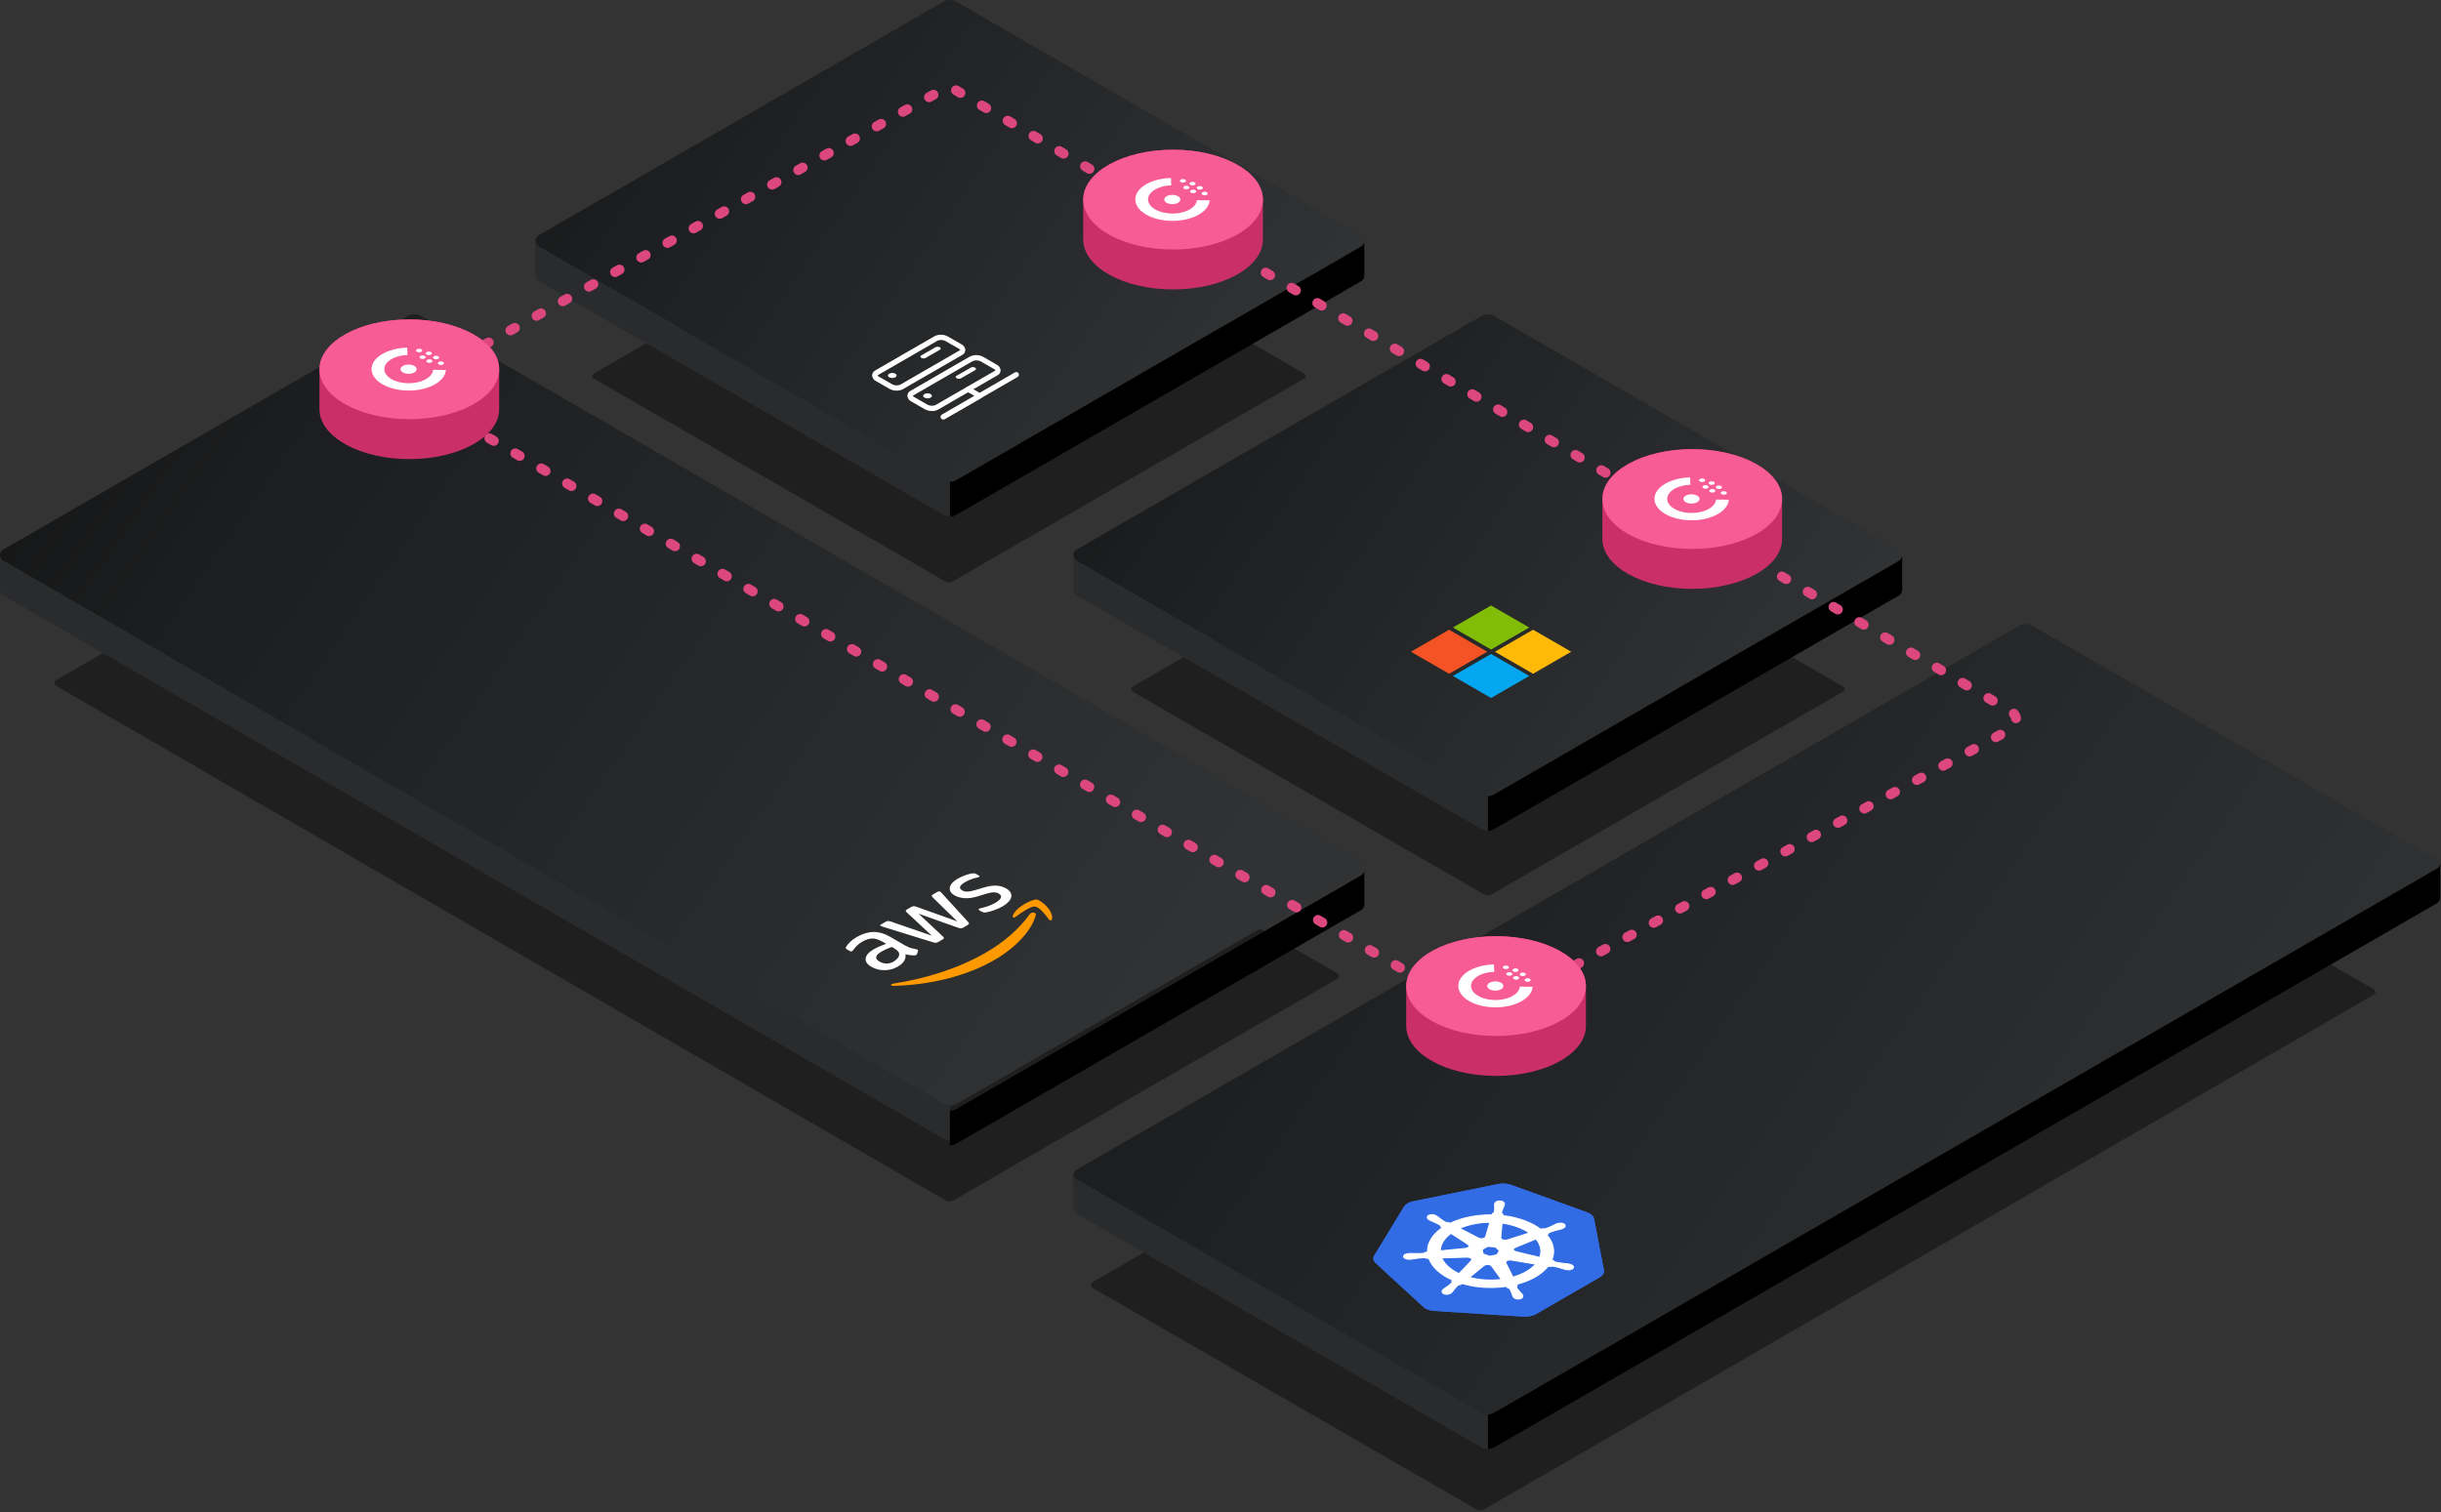 <?xml version="1.0" encoding="utf-8"?>
<svg xmlns="http://www.w3.org/2000/svg" width="489" height="303" viewBox="0 0 489 303" fill="none">
<rect x="0" y="0" width="489" height="303" fill="#333333" stroke="none"/>
<g clip-path="url(#clip0_3154_24011)">
<path d="M91.332 92.879L267.915 195.043C268.01 195.097 268.089 195.176 268.144 195.271C268.198 195.365 268.227 195.473 268.227 195.582C268.227 195.691 268.198 195.799 268.144 195.893C268.089 195.988 268.01 196.067 267.915 196.121L191.048 240.508C190.796 240.653 190.51 240.73 190.218 240.73C189.927 240.73 189.641 240.653 189.389 240.508L11.196 137.398C11.101 137.344 11.022 137.265 10.967 137.171C10.913 137.076 10.884 136.968 10.884 136.859C10.884 136.75 10.913 136.642 10.967 136.548C11.022 136.453 11.101 136.374 11.196 136.32L86.454 92.879C87.195 92.451 88.036 92.226 88.893 92.226C89.749 92.226 90.59 92.451 91.332 92.879Z" fill="#151515" fill-opacity="0.65"/>
<path d="M395.418 154.829L218.826 256.967C218.732 257.022 218.653 257.1 218.598 257.195C218.543 257.29 218.515 257.397 218.515 257.506C218.515 257.616 218.543 257.723 218.598 257.818C218.653 257.913 218.732 257.991 218.826 258.046L295.71 302.432C295.961 302.583 296.248 302.662 296.54 302.662C296.832 302.662 297.119 302.583 297.37 302.432L475.546 199.323C475.641 199.268 475.72 199.19 475.774 199.095C475.829 199 475.858 198.893 475.858 198.784C475.858 198.674 475.829 198.567 475.774 198.472C475.72 198.377 475.641 198.299 475.546 198.244L400.297 154.829C399.556 154.396 398.715 154.168 397.857 154.168C397 154.168 396.158 154.396 395.418 154.829V154.829Z" fill="#151515" fill-opacity="0.65"/>
<path d="M295.816 97.769L226.871 137.592C226.785 137.643 226.714 137.715 226.664 137.801C226.615 137.888 226.589 137.986 226.589 138.086C226.589 138.186 226.615 138.284 226.664 138.37C226.714 138.457 226.785 138.529 226.871 138.579L297.309 179.232C297.535 179.363 297.791 179.431 298.052 179.431C298.312 179.431 298.568 179.363 298.794 179.232L369.232 138.579C369.318 138.529 369.389 138.457 369.439 138.37C369.488 138.284 369.514 138.186 369.514 138.086C369.514 137.986 369.488 137.888 369.439 137.801C369.389 137.715 369.318 137.643 369.232 137.592L300.288 97.769C299.607 97.377 298.836 97.171 298.052 97.171C297.267 97.171 296.496 97.377 295.816 97.769V97.769Z" fill="#151515" fill-opacity="0.65"/>
<path d="M187.87 35.04L118.926 74.863C118.84 74.914 118.769 74.986 118.719 75.072C118.67 75.159 118.644 75.257 118.644 75.357C118.644 75.457 118.67 75.555 118.719 75.641C118.769 75.728 118.84 75.8 118.926 75.85L189.364 116.503C189.589 116.634 189.846 116.702 190.106 116.702C190.367 116.702 190.623 116.634 190.849 116.503L261.286 75.85C261.372 75.8 261.444 75.728 261.493 75.641C261.543 75.555 261.569 75.457 261.569 75.357C261.569 75.257 261.543 75.159 261.493 75.072C261.444 74.986 261.372 74.914 261.286 74.863L192.342 35.04C191.662 34.648 190.891 34.442 190.106 34.442C189.321 34.442 188.55 34.648 187.87 35.04V35.04Z" fill="#151515" fill-opacity="0.65"/>
<path d="M404.511 125.389L215.665 234.397C215.469 234.513 215.307 234.678 215.194 234.876C215.081 235.073 215.021 235.297 215.021 235.525C215.021 235.753 215.081 235.977 215.194 236.175C215.307 236.372 215.469 236.537 215.665 236.653L296.739 283.454C297.135 283.683 297.584 283.803 298.041 283.803C298.499 283.803 298.948 283.683 299.344 283.454L488.19 174.429C488.386 174.313 488.548 174.148 488.661 173.951C488.774 173.753 488.833 173.529 488.833 173.301C488.833 173.073 488.774 172.849 488.661 172.652C488.548 172.454 488.386 172.289 488.19 172.173L407.116 125.389C406.72 125.16 406.271 125.04 405.813 125.04C405.356 125.04 404.907 125.16 404.511 125.389Z" fill="url(#paint0_linear_3154_24011)"/>
<path d="M281.882 241.2C281.605 241.376 281.393 241.583 281.256 241.807L275.304 251.583C275.15 251.836 275.096 252.106 275.147 252.372C275.198 252.638 275.353 252.894 275.599 253.12L285.111 261.871C285.33 262.073 285.617 262.247 285.955 262.383C286.293 262.52 286.675 262.615 287.079 262.665C287.177 262.677 287.277 262.686 287.377 262.693L305.188 263.83C305.649 263.86 306.116 263.829 306.554 263.74C306.992 263.651 307.39 263.506 307.719 263.316L320.418 255.981C320.747 255.792 320.998 255.562 321.152 255.309C321.307 255.057 321.361 254.787 321.31 254.521L319.336 244.239C319.285 243.973 319.131 243.717 318.885 243.491C318.639 243.264 318.307 243.072 317.914 242.93L302.752 237.442C302.359 237.3 301.916 237.211 301.455 237.181C300.994 237.152 300.527 237.183 300.089 237.272L283.156 240.71C282.667 240.809 282.229 240.978 281.882 241.2V241.2Z" fill="#326CE5"/>
<path d="M286.192 243.558C285.814 243.776 285.85 244.151 286.272 244.394C286.278 244.398 286.286 244.401 286.292 244.405C286.349 244.438 286.416 244.48 286.467 244.507C286.72 244.643 286.959 244.72 287.215 244.831C287.753 245.075 288.199 245.277 288.539 245.507C288.65 245.605 288.675 245.737 288.672 245.841L288.947 246.018C288.57 246.275 288.219 246.55 287.9 246.843C286.527 248.104 285.916 249.519 285.993 250.91C285.865 250.923 285.637 250.945 285.569 250.951C285.463 251.031 285.377 251.124 285.122 251.163C284.609 251.22 284.043 251.216 283.361 251.212C283.041 251.206 282.772 251.18 282.43 251.195C282.352 251.198 282.239 251.207 282.155 251.212C281.896 251.229 281.667 251.292 281.497 251.383C281.28 251.501 281.16 251.665 281.194 251.838C281.255 252.146 281.785 252.365 282.377 252.327C282.383 252.326 282.388 252.326 282.394 252.325C282.476 252.32 282.579 252.315 282.651 252.309C282.991 252.28 283.243 252.22 283.552 252.174C284.216 252.084 284.766 252.01 285.29 252.001C285.508 252.005 285.724 252.109 285.824 252.151L286.241 252.138C286.842 253.842 288.492 255.422 291.049 256.527L290.846 256.741C290.868 256.841 290.916 256.992 290.85 257.083C290.609 257.351 290.253 257.604 289.825 257.909C289.619 258.05 289.414 258.155 289.221 258.319C289.178 258.355 289.124 258.408 289.08 258.449C289.079 258.451 289.077 258.452 289.076 258.453C289.073 258.456 289.071 258.459 289.069 258.461C288.763 258.751 288.876 259.116 289.327 259.279C289.778 259.443 290.395 259.344 290.713 259.059C290.716 259.057 290.72 259.055 290.722 259.052C290.726 259.049 290.728 259.046 290.731 259.042C290.775 259.002 290.832 258.953 290.868 258.917C291.04 258.746 291.117 258.594 291.246 258.426C291.536 258.07 291.775 257.774 292.088 257.533C292.229 257.437 292.496 257.406 292.621 257.386L292.868 257.184C295.695 258.022 298.864 258.189 301.772 257.763L301.947 258.008C302.109 258.049 302.316 258.112 302.397 258.197C302.61 258.474 302.748 258.816 302.896 259.201C302.959 259.383 302.977 259.541 303.079 259.731C303.103 259.776 303.148 259.842 303.176 259.888C303.378 260.208 303.943 260.385 304.445 260.285C304.95 260.183 305.198 259.839 305.002 259.515C305.002 259.514 305.002 259.514 305.002 259.513C305.002 259.513 305.001 259.513 305.001 259.512C304.973 259.466 304.939 259.404 304.911 259.362C304.784 259.177 304.625 259.048 304.478 258.884C304.202 258.516 303.822 258.181 303.772 257.865C303.759 257.778 303.839 257.695 303.923 257.611L303.796 257.358C305.998 256.794 307.942 255.862 309.314 254.602C309.627 254.315 309.898 254.02 310.133 253.719C310.254 253.738 310.485 253.778 310.544 253.787C310.7 253.741 310.848 253.679 311.107 253.708C311.614 253.785 312.12 253.93 312.733 254.105C313.018 254.19 313.243 254.281 313.563 254.354C313.636 254.37 313.744 254.39 313.824 254.406C314.387 254.521 314.985 254.377 315.161 254.085C315.335 253.795 315.029 253.469 314.475 253.352C314.394 253.336 314.279 253.311 314.2 253.297C313.871 253.238 313.598 253.229 313.284 253.192C312.618 253.107 312.064 253.036 311.585 252.913C311.351 252.842 311.305 252.74 311.232 252.648C311.176 252.646 310.952 252.58 310.84 252.554C311.611 250.811 311.215 248.969 309.8 247.394C309.903 247.351 310.084 247.278 310.144 247.255C310.179 247.156 310.185 247.05 310.385 246.951C310.804 246.771 311.316 246.633 311.932 246.465C312.224 246.39 312.488 246.347 312.785 246.248C312.848 246.227 312.931 246.193 313 246.168C313.006 246.166 313.012 246.165 313.018 246.163C313.021 246.161 313.026 246.159 313.029 246.158C313.523 245.974 313.695 245.617 313.411 245.357C313.127 245.097 312.495 245.031 311.993 245.208C311.921 245.234 311.815 245.269 311.747 245.296C311.464 245.407 311.281 245.526 311.037 245.645C310.508 245.892 310.07 246.097 309.606 246.236C309.407 246.287 309.133 246.247 309.012 246.235L308.655 246.348C307.756 245.663 306.633 245.06 305.3 244.576C303.954 244.089 302.51 243.766 301.037 243.597C301.043 243.519 301.058 243.373 301.061 243.331C300.949 243.253 300.81 243.184 300.8 243.032C300.816 242.729 300.945 242.412 301.1 242.029C301.18 241.85 301.285 241.703 301.336 241.507C301.347 241.463 301.356 241.398 301.364 241.35C301.43 241.008 301.051 240.702 300.519 240.667C299.986 240.632 299.501 240.88 299.435 241.221C299.426 241.27 299.411 241.334 299.405 241.38C299.38 241.577 299.423 241.734 299.434 241.918C299.44 242.312 299.449 242.639 299.349 242.936C299.294 243.057 299.073 243.154 298.979 243.202L298.905 243.46C295.855 243.415 292.833 244.005 290.461 245.15C290.363 245.1 290.189 245.009 290.137 244.982C289.963 244.984 289.782 245.004 289.569 244.912C289.17 244.716 288.822 244.458 288.399 244.147C288.207 243.999 288.073 243.861 287.839 243.716C287.785 243.682 287.702 243.638 287.642 243.604C287.22 243.36 286.571 243.339 286.192 243.558L286.192 243.558ZM290.67 247.133L294.076 249.334L294.068 249.346C294.377 249.541 294.371 249.842 294.046 250.03C293.913 250.107 293.747 250.153 293.574 250.168L293.571 250.173L288.528 250.663C288.539 249.624 289.036 248.574 290.067 247.628C290.255 247.455 290.457 247.29 290.67 247.133ZM292.387 246.142C294.138 245.354 296.288 244.931 298.478 244.92L297.635 247.813L297.621 247.817C297.551 248.077 297.138 248.261 296.681 248.23C296.493 248.218 296.327 248.172 296.198 248.104L296.193 248.104L292.387 246.142ZM288.807 252.058L293.913 251.9L293.925 251.91C294.38 251.892 294.784 252.084 294.836 252.348C294.858 252.456 294.817 252.561 294.73 252.649L294.739 252.657L292.291 255.225C290.503 254.396 289.315 253.273 288.807 252.058ZM300.899 245.079C301.949 245.224 302.978 245.469 303.946 245.819C304.903 246.166 305.724 246.589 306.402 247.065L301.934 248.487L301.916 248.48C301.521 248.61 301.013 248.537 300.767 248.312C300.666 248.219 300.625 248.116 300.637 248.015L300.628 248.012L300.899 245.079L300.899 245.079ZM296.913 250.384L298.015 249.748L299.56 249.849L300.387 250.61L299.875 251.457L298.404 251.753L297.085 251.276L296.913 250.384ZM303.389 250.043C303.433 250.015 303.484 249.99 303.538 249.969L303.537 249.961L307.709 248.252C308.66 249.403 308.937 250.716 308.456 251.98L303.713 250.84L303.711 250.834C303.287 250.736 303.067 250.462 303.218 250.211C303.256 250.147 303.315 250.09 303.389 250.043L303.389 250.043ZM297.413 253.51C297.689 253.355 298.123 253.323 298.465 253.447C298.624 253.506 298.739 253.588 298.804 253.682L298.828 253.684L300.783 256.394C298.676 256.657 296.42 256.533 294.358 255.972L297.292 253.583L297.305 253.584C297.337 253.557 297.374 253.532 297.413 253.51L297.413 253.51ZM301.857 252.626C301.948 252.569 302.064 252.525 302.2 252.498C302.377 252.462 302.561 252.461 302.729 252.491L302.742 252.483L307.648 253.303C307.498 253.478 307.331 253.65 307.147 253.818C306.118 254.763 304.697 255.477 303.082 255.934L301.664 253.108L301.667 253.106C301.575 252.933 301.656 252.751 301.857 252.626Z" fill="white" stroke="white" stroke-width="0.219"/>
<path d="M281.882 241.2C281.605 241.376 281.393 241.583 281.256 241.807L275.304 251.583C275.15 251.836 275.096 252.106 275.147 252.372C275.198 252.638 275.353 252.894 275.599 253.12L285.111 261.871C285.33 262.073 285.617 262.247 285.955 262.383C286.293 262.52 286.675 262.615 287.079 262.665C287.177 262.677 287.277 262.686 287.377 262.693L305.188 263.83C305.649 263.86 306.116 263.829 306.554 263.74C306.992 263.651 307.39 263.506 307.719 263.316L320.418 255.981C320.747 255.792 320.998 255.562 321.152 255.309C321.307 255.057 321.361 254.787 321.31 254.521L319.336 244.239C319.285 243.973 319.131 243.717 318.885 243.491C318.639 243.264 318.307 243.072 317.914 242.93L302.752 237.442C302.359 237.3 301.916 237.211 301.455 237.181C300.994 237.152 300.527 237.183 300.089 237.272L283.156 240.71C282.667 240.809 282.229 240.978 281.882 241.2V241.2Z" fill="#326CE5"/>
<path d="M286.192 243.558C285.814 243.776 285.85 244.151 286.272 244.394C286.278 244.398 286.286 244.401 286.292 244.405C286.349 244.438 286.416 244.48 286.467 244.507C286.72 244.643 286.959 244.72 287.215 244.831C287.753 245.075 288.199 245.277 288.539 245.507C288.65 245.605 288.675 245.737 288.672 245.841L288.947 246.018C288.57 246.275 288.219 246.55 287.9 246.843C286.527 248.104 285.916 249.519 285.993 250.91C285.865 250.923 285.637 250.945 285.569 250.951C285.463 251.031 285.377 251.124 285.122 251.163C284.609 251.22 284.043 251.216 283.361 251.212C283.041 251.206 282.772 251.18 282.43 251.195C282.352 251.198 282.239 251.207 282.155 251.212C281.896 251.229 281.667 251.292 281.497 251.383C281.28 251.501 281.16 251.665 281.194 251.838C281.255 252.146 281.785 252.365 282.377 252.327C282.383 252.326 282.388 252.326 282.394 252.325C282.476 252.32 282.579 252.315 282.651 252.309C282.991 252.28 283.243 252.22 283.552 252.174C284.216 252.084 284.766 252.01 285.29 252.001C285.508 252.005 285.724 252.109 285.824 252.151L286.241 252.138C286.842 253.842 288.492 255.422 291.049 256.527L290.846 256.741C290.868 256.841 290.916 256.992 290.85 257.083C290.609 257.351 290.253 257.604 289.825 257.909C289.619 258.05 289.414 258.155 289.221 258.319C289.178 258.355 289.124 258.408 289.08 258.449C289.079 258.451 289.077 258.452 289.076 258.453C289.073 258.456 289.071 258.459 289.069 258.461C288.763 258.751 288.876 259.116 289.327 259.279C289.778 259.443 290.395 259.344 290.713 259.059C290.716 259.057 290.72 259.055 290.722 259.052C290.726 259.049 290.728 259.046 290.731 259.042C290.775 259.002 290.832 258.953 290.868 258.917C291.04 258.746 291.117 258.594 291.246 258.426C291.536 258.07 291.775 257.774 292.088 257.533C292.229 257.437 292.496 257.406 292.621 257.386L292.868 257.184C295.695 258.022 298.864 258.189 301.772 257.763L301.947 258.008C302.109 258.049 302.316 258.112 302.397 258.197C302.61 258.474 302.748 258.816 302.896 259.201C302.959 259.383 302.977 259.541 303.079 259.731C303.103 259.776 303.148 259.842 303.176 259.888C303.378 260.208 303.943 260.385 304.445 260.285C304.95 260.183 305.198 259.839 305.002 259.515C305.002 259.514 305.002 259.514 305.002 259.513C305.002 259.513 305.001 259.513 305.001 259.512C304.973 259.466 304.939 259.404 304.911 259.362C304.784 259.177 304.625 259.048 304.478 258.884C304.202 258.516 303.822 258.181 303.772 257.865C303.759 257.778 303.839 257.695 303.923 257.611L303.796 257.358C305.998 256.794 307.942 255.862 309.314 254.602C309.627 254.315 309.898 254.02 310.133 253.719C310.254 253.738 310.485 253.778 310.544 253.787C310.7 253.741 310.848 253.679 311.107 253.708C311.614 253.785 312.12 253.93 312.733 254.105C313.018 254.19 313.243 254.281 313.563 254.354C313.636 254.37 313.744 254.39 313.824 254.406C314.387 254.521 314.985 254.377 315.161 254.085C315.335 253.795 315.029 253.469 314.475 253.352C314.394 253.336 314.279 253.311 314.2 253.297C313.871 253.238 313.598 253.229 313.284 253.192C312.618 253.107 312.064 253.036 311.585 252.913C311.351 252.842 311.305 252.74 311.232 252.648C311.176 252.646 310.952 252.58 310.84 252.554C311.611 250.811 311.215 248.969 309.8 247.394C309.903 247.351 310.084 247.278 310.144 247.255C310.179 247.156 310.185 247.05 310.385 246.951C310.804 246.771 311.316 246.633 311.932 246.465C312.224 246.39 312.488 246.347 312.785 246.248C312.848 246.227 312.931 246.193 313 246.168C313.006 246.166 313.012 246.165 313.018 246.163C313.021 246.161 313.026 246.159 313.029 246.158C313.523 245.974 313.695 245.617 313.411 245.357C313.127 245.097 312.495 245.031 311.993 245.208C311.921 245.234 311.815 245.269 311.747 245.296C311.464 245.407 311.281 245.526 311.037 245.645C310.508 245.892 310.07 246.097 309.606 246.236C309.407 246.287 309.133 246.247 309.012 246.235L308.655 246.348C307.756 245.663 306.633 245.06 305.3 244.576C303.954 244.089 302.51 243.766 301.037 243.597C301.043 243.519 301.058 243.373 301.061 243.331C300.949 243.253 300.81 243.184 300.8 243.032C300.816 242.729 300.945 242.412 301.1 242.029C301.18 241.85 301.285 241.703 301.336 241.507C301.347 241.463 301.356 241.398 301.364 241.35C301.43 241.008 301.051 240.702 300.519 240.667C299.986 240.632 299.501 240.88 299.435 241.221C299.426 241.27 299.411 241.334 299.405 241.38C299.38 241.577 299.423 241.734 299.434 241.918C299.44 242.312 299.449 242.639 299.349 242.936C299.294 243.057 299.073 243.154 298.979 243.202L298.905 243.46C295.855 243.415 292.833 244.005 290.461 245.15C290.363 245.1 290.189 245.009 290.137 244.982C289.963 244.984 289.782 245.004 289.569 244.912C289.17 244.716 288.822 244.458 288.399 244.147C288.207 243.999 288.073 243.861 287.839 243.716C287.785 243.682 287.702 243.638 287.642 243.604C287.22 243.36 286.571 243.339 286.192 243.558L286.192 243.558ZM290.67 247.133L294.076 249.334L294.068 249.346C294.377 249.541 294.371 249.842 294.046 250.03C293.913 250.107 293.747 250.153 293.574 250.168L293.571 250.173L288.528 250.663C288.539 249.624 289.036 248.574 290.067 247.628C290.255 247.455 290.457 247.29 290.67 247.133ZM292.387 246.142C294.138 245.354 296.288 244.931 298.478 244.92L297.635 247.813L297.621 247.817C297.551 248.077 297.138 248.261 296.681 248.23C296.493 248.218 296.327 248.172 296.198 248.104L296.193 248.104L292.387 246.142ZM288.807 252.058L293.913 251.9L293.925 251.91C294.38 251.892 294.784 252.084 294.836 252.348C294.858 252.456 294.817 252.561 294.73 252.649L294.739 252.657L292.291 255.225C290.503 254.396 289.315 253.273 288.807 252.058ZM300.899 245.079C301.949 245.224 302.978 245.469 303.946 245.819C304.903 246.166 305.724 246.589 306.402 247.065L301.934 248.487L301.916 248.48C301.521 248.61 301.013 248.537 300.767 248.312C300.666 248.219 300.625 248.116 300.637 248.015L300.628 248.012L300.899 245.079L300.899 245.079ZM296.913 250.384L298.015 249.748L299.56 249.849L300.387 250.61L299.875 251.457L298.404 251.753L297.085 251.276L296.913 250.384ZM303.389 250.043C303.433 250.015 303.484 249.99 303.538 249.969L303.537 249.961L307.709 248.252C308.66 249.403 308.937 250.716 308.456 251.98L303.713 250.84L303.711 250.834C303.287 250.736 303.067 250.462 303.218 250.211C303.256 250.147 303.315 250.09 303.389 250.043L303.389 250.043ZM297.413 253.51C297.689 253.355 298.123 253.323 298.465 253.447C298.624 253.506 298.739 253.588 298.804 253.682L298.828 253.684L300.783 256.394C298.676 256.657 296.42 256.533 294.358 255.972L297.292 253.583L297.305 253.584C297.337 253.557 297.374 253.532 297.413 253.51L297.413 253.51ZM301.857 252.626C301.948 252.569 302.064 252.525 302.2 252.498C302.377 252.462 302.561 252.461 302.729 252.491L302.742 252.483L307.648 253.303C307.498 253.478 307.331 253.65 307.147 253.818C306.118 254.763 304.697 255.477 303.082 255.934L301.664 253.108L301.667 253.106C301.575 252.933 301.656 252.751 301.857 252.626Z" fill="white" stroke="white" stroke-width="0.219"/>
<path d="M488.835 172.927C488.838 173.156 488.779 173.381 488.665 173.579C488.551 173.778 488.387 173.942 488.188 174.056L299.343 283.08C298.946 283.308 298.497 283.428 298.04 283.429V290.373C298.497 290.372 298.946 290.252 299.343 290.025L488.188 181C488.385 180.884 488.548 180.719 488.662 180.522C488.775 180.324 488.835 180.1 488.835 179.871V172.927V172.927Z" fill="black"/>
<path d="M296.738 283.08L215.664 236.279C215.465 236.166 215.301 236.001 215.187 235.803C215.073 235.605 215.014 235.379 215.017 235.151V242.095C215.017 242.323 215.077 242.547 215.19 242.745C215.304 242.943 215.467 243.108 215.664 243.223L296.738 290.024C297.133 290.254 297.583 290.374 298.04 290.373V283.428C297.583 283.43 297.133 283.31 296.738 283.08V283.08Z" fill="#2A2B2D"/>
<path d="M296.754 63.327L215.68 110.128C215.482 110.242 215.317 110.406 215.203 110.604C215.089 110.803 215.028 111.027 215.028 111.256C215.028 111.485 215.089 111.709 215.203 111.908C215.317 112.106 215.482 112.27 215.68 112.384L296.754 159.193C297.149 159.421 297.596 159.541 298.052 159.541C298.508 159.541 298.956 159.421 299.351 159.193L380.424 112.384C380.623 112.271 380.788 112.108 380.902 111.91C381.017 111.713 381.077 111.488 381.077 111.26C381.077 111.032 381.017 110.808 380.902 110.61C380.788 110.413 380.623 110.249 380.424 110.136L299.351 63.327C298.956 63.099 298.508 62.979 298.052 62.979C297.596 62.979 297.149 63.099 296.754 63.327Z" fill="url(#paint1_linear_3154_24011)"/>
<g clip-path="url(#clip1_3154_24011)">
<path d="M282.645 130.6L290.292 126.185L297.938 130.6L290.292 135.014L282.645 130.6Z" fill="#F35325"/>
<path d="M291.056 125.744L298.703 121.33L306.349 125.744L298.703 130.158L291.056 125.744Z" fill="#81BC06"/>
<path d="M291.056 135.455L298.703 131.041L306.349 135.455L298.703 139.869L291.056 135.455Z" fill="#05A6F0"/>
<path d="M299.467 130.6L307.114 126.185L314.76 130.6L307.114 135.014L299.467 130.6Z" fill="#FFBA08"/>
</g>
<path d="M381.055 111.256C381.057 111.484 380.998 111.71 380.884 111.908C380.771 112.106 380.606 112.271 380.408 112.384L299.334 159.193C298.938 159.423 298.489 159.543 298.031 159.542V166.478C298.489 166.479 298.938 166.359 299.334 166.129L380.408 119.328C380.605 119.214 380.77 119.05 380.883 118.851C380.997 118.653 381.056 118.429 381.055 118.2V111.256V111.256Z" fill="black"/>
<path d="M296.754 159.193L215.68 112.384C215.482 112.271 215.317 112.106 215.204 111.908C215.09 111.71 215.031 111.484 215.033 111.256V118.2C215.032 118.429 215.091 118.653 215.205 118.851C215.318 119.05 215.483 119.214 215.68 119.328L296.754 166.129C297.147 166.358 297.594 166.478 298.048 166.478V159.542C297.594 159.542 297.147 159.422 296.754 159.193V159.193Z" fill="#2A2B2D"/>
<path d="M84.331 63.32L272.662 172.162C272.858 172.278 273.021 172.443 273.133 172.641C273.246 172.839 273.306 173.062 273.306 173.29C273.306 173.518 273.246 173.742 273.133 173.94C273.021 174.138 272.858 174.303 272.662 174.419L191.588 221.228C191.192 221.456 190.743 221.577 190.286 221.577C189.828 221.577 189.379 221.456 188.983 221.228L0.652 112.385C0.454 112.271 0.289 112.107 0.175 111.909C0.06 111.711 0 111.486 0 111.257C0 111.028 0.06 110.804 0.175 110.606C0.289 110.407 0.454 110.243 0.652 110.129L81.717 63.32C82.114 63.09 82.565 62.968 83.024 62.968C83.483 62.968 83.934 63.09 84.331 63.32V63.32Z" fill="url(#paint2_linear_3154_24011)"/>
<path d="M181.479 189.526C181.845 189.737 182.182 189.886 182.468 189.972C182.764 190.052 183.1 190.133 183.495 190.202C183.623 190.219 183.722 190.253 183.791 190.293C183.89 190.35 183.93 190.442 183.901 190.572L183.698 191.17C183.669 191.255 183.61 191.323 183.531 191.369C183.433 191.425 183.285 191.454 183.098 191.459C182.812 191.453 182.536 191.429 182.279 191.395C182.013 191.354 181.726 191.303 181.391 191.234C181.535 192.201 181.027 193.02 179.867 193.69C179.042 194.166 178.146 194.409 177.189 194.413C176.233 194.417 175.354 194.193 174.563 193.736C173.722 193.251 173.334 192.686 173.419 192.043C173.504 191.4 174.043 190.792 175.055 190.208C175.389 190.015 175.762 189.834 176.176 189.652C176.589 189.471 177.041 189.301 177.523 189.126L176.801 188.709C176.049 188.275 175.368 188.063 174.756 188.061C174.135 188.066 173.456 188.287 172.699 188.723C172.356 188.922 172.041 189.149 171.767 189.41C171.492 189.672 171.247 189.939 171.042 190.217C170.954 190.348 170.876 190.439 170.827 190.49C170.778 190.541 170.738 190.575 170.699 190.598C170.561 190.677 170.394 190.66 170.186 190.54L169.701 190.26C169.543 190.169 169.444 190.089 169.424 190.021C169.404 189.952 169.423 189.861 169.491 189.742C169.657 189.44 169.921 189.116 170.284 188.77C170.637 188.418 171.089 188.088 171.629 187.776C172.798 187.101 173.92 186.762 175.005 186.753C176.08 186.749 177.166 187.059 178.254 187.687L181.46 189.537L181.479 189.526ZM178.994 192.697C179.318 192.51 179.593 192.283 179.828 192.01C180.063 191.738 180.159 191.43 180.128 191.106C180.097 190.907 180.007 190.719 179.829 190.547C179.65 190.376 179.403 190.188 179.066 189.994L178.651 189.754C178.297 189.878 177.933 190.02 177.579 190.179C177.225 190.337 176.9 190.502 176.596 190.678C175.937 191.058 175.584 191.41 175.527 191.751C175.47 192.093 175.689 192.401 176.183 192.686C176.648 192.955 177.113 193.087 177.596 193.082C178.079 193.088 178.542 192.958 178.994 192.697ZM187.953 188.759C187.776 188.861 187.628 188.912 187.48 188.917C187.343 188.928 187.135 188.888 186.888 188.814L176.932 185.732C176.675 185.652 176.517 185.595 176.447 185.555C176.289 185.463 176.279 185.366 176.436 185.276L177.399 184.72C177.586 184.612 177.743 184.555 177.881 184.556C178.019 184.544 178.216 184.59 178.463 184.665L186.664 187.493L181.647 182.827C181.499 182.684 181.429 182.576 181.448 182.496C181.467 182.417 181.565 182.314 181.742 182.212L182.528 181.758C182.715 181.651 182.873 181.594 183.02 181.589C183.158 181.578 183.366 181.618 183.593 181.704L191.774 184.634L186.846 179.826C186.707 179.678 186.647 179.564 186.656 179.49C186.675 179.41 186.764 179.313 186.941 179.211L187.854 178.684C188.012 178.593 188.179 178.588 188.347 178.685C188.397 178.713 188.437 178.747 188.486 178.787C188.536 178.827 188.595 178.884 188.665 178.97L193.944 184.752C194.083 184.9 194.143 185.014 194.123 185.094C194.104 185.174 194.016 185.27 193.849 185.367L193.004 185.854C192.817 185.962 192.66 186.019 192.512 186.024C192.364 186.03 192.167 185.995 191.929 185.904L184.025 183.099L188.883 187.651C189.032 187.793 189.101 187.902 189.092 187.987C189.083 188.072 188.975 188.169 188.798 188.271L187.953 188.759ZM200.847 181.623C200.336 181.918 199.766 182.179 199.156 182.394C198.546 182.609 198.034 182.756 197.63 182.818C197.384 182.858 197.177 182.863 197.048 182.834C196.92 182.805 196.801 182.76 196.712 182.708L196.208 182.417C196 182.297 195.98 182.195 196.127 182.109C196.186 182.075 196.255 182.047 196.334 182.024C196.412 182.002 196.54 181.974 196.678 181.94C197.161 181.833 197.643 181.691 198.106 181.516C198.578 181.334 199.001 181.136 199.394 180.909C200.013 180.552 200.385 180.211 200.502 179.892C200.618 179.574 200.479 179.289 200.073 179.055C199.796 178.895 199.48 178.815 199.115 178.808C198.75 178.802 198.248 178.898 197.608 179.084L195.738 179.65C194.793 179.932 193.926 180.045 193.157 179.975C192.397 179.911 191.745 179.727 191.231 179.43C190.815 179.19 190.538 178.928 190.398 178.643C190.258 178.358 190.217 178.062 190.294 177.766C190.362 177.465 190.527 177.175 190.802 176.879C191.076 176.584 191.439 176.317 191.872 176.067C192.088 175.943 192.324 175.818 192.57 175.71C192.825 175.597 193.071 175.501 193.317 175.404C193.563 175.319 193.799 175.24 194.036 175.172C194.272 175.105 194.469 175.059 194.627 175.037C194.843 175.003 195.021 174.992 195.169 175.01C195.307 175.021 195.445 175.067 195.584 175.147L196.049 175.415C196.256 175.535 196.287 175.644 196.139 175.729C196.06 175.774 195.893 175.825 195.647 175.876C194.83 176.05 194.072 176.339 193.374 176.742C192.814 177.065 192.461 177.372 192.344 177.657C192.228 177.941 192.358 178.197 192.763 178.431C193.04 178.591 193.376 178.672 193.76 178.667C194.145 178.662 194.696 178.56 195.385 178.357L197.226 177.808C198.161 177.531 198.989 177.419 199.699 177.477C200.409 177.536 201.022 177.719 201.536 178.016C201.961 178.262 202.259 178.535 202.428 178.826C202.588 179.122 202.649 179.43 202.581 179.743C202.524 180.061 202.339 180.374 202.045 180.692C201.741 181.027 201.348 181.334 200.847 181.623Z" fill="white"/>
<path fill-rule="evenodd" clip-rule="evenodd" d="M207.513 183.327C206.684 186.581 203.263 190.03 199.224 192.361C193.564 195.629 186.357 197.357 179.002 197.559C178.421 197.574 178.32 197.199 178.901 197.114C185.501 196.114 192.115 193.998 197.431 190.929C201.018 188.858 204.206 186.15 206.289 183.165C206.582 182.71 207.648 182.792 207.513 183.327Z" fill="#FF9900"/>
<path fill-rule="evenodd" clip-rule="evenodd" d="M207.316 181.659C206.369 181.589 204.326 183.087 203.404 183.769C203.129 183.973 202.803 183.841 202.88 183.557C203.421 181.737 206.834 180.201 207.623 180.248C208.422 180.301 211.027 182.326 210.761 184.17C210.724 184.455 210.349 184.534 210.171 184.294C209.584 183.502 208.253 181.723 207.316 181.659Z" fill="#FF9900"/>
<path d="M0.005 111.257C0.003 111.486 0.062 111.712 0.178 111.911C0.293 112.11 0.46 112.273 0.66 112.385L188.992 221.227C189.388 221.455 189.837 221.575 190.294 221.576V228.512C189.837 228.511 189.388 228.391 188.992 228.163L0.66 119.329C0.462 119.216 0.296 119.051 0.181 118.853C0.066 118.655 0.005 118.43 0.005 118.201V111.257V111.257Z" fill="#2A2B2D"/>
<path d="M191.589 222.227L272.662 175.418C272.861 175.305 273.025 175.14 273.139 174.942C273.253 174.744 273.312 174.519 273.31 174.29V181.234C273.309 181.462 273.249 181.686 273.136 181.884C273.022 182.082 272.859 182.247 272.662 182.363L191.589 229.163C191.193 229.393 190.744 229.513 190.286 229.512V222.576C190.744 222.577 191.193 222.457 191.589 222.227V222.227Z" fill="black"/>
<path d="M188.987 0.348L107.913 47.149C107.715 47.263 107.551 47.427 107.436 47.626C107.322 47.824 107.262 48.048 107.262 48.277C107.262 48.506 107.322 48.73 107.436 48.928C107.551 49.127 107.715 49.291 107.913 49.405L188.979 96.214C189.375 96.443 189.824 96.563 190.281 96.563C190.739 96.563 191.188 96.443 191.584 96.214L272.658 49.405C272.854 49.291 273.017 49.126 273.13 48.929C273.243 48.732 273.302 48.508 273.302 48.281C273.302 48.054 273.243 47.83 273.13 47.633C273.017 47.436 272.854 47.272 272.658 47.157L191.584 0.348C191.189 0.12 190.741 0 190.286 0C189.83 0 189.382 0.12 188.987 0.348V0.348Z" fill="url(#paint3_linear_3154_24011)"/>
<path d="M186.715 82.365C186.196 82.371 185.684 82.242 185.23 81.991L182.6 80.473C182.37 80.372 182.171 80.211 182.025 80.007C181.879 79.802 181.791 79.562 181.771 79.311C181.777 79.102 181.839 78.898 181.952 78.722C182.064 78.545 182.222 78.402 182.409 78.308L194.307 71.438C194.73 71.238 195.194 71.142 195.662 71.158C196.129 71.174 196.586 71.301 196.995 71.529L199.625 73.048C199.855 73.148 200.053 73.31 200.199 73.514C200.345 73.719 200.434 73.959 200.454 74.209C200.448 74.418 200.386 74.622 200.273 74.799C200.161 74.976 200.003 75.119 199.815 75.213V75.213L187.918 82.083C187.549 82.279 187.134 82.377 186.715 82.365V82.365ZM195.543 72.218C195.311 72.209 195.08 72.258 194.871 72.359L182.974 79.228C182.931 79.251 182.894 79.282 182.866 79.32C182.932 79.42 183.023 79.5 183.131 79.552L185.761 81.07C186.013 81.211 186.293 81.292 186.58 81.308C186.868 81.324 187.155 81.274 187.42 81.162L199.318 74.292C199.36 74.27 199.397 74.239 199.426 74.201C199.36 74.101 199.268 74.021 199.16 73.969L196.53 72.45C196.227 72.289 195.886 72.209 195.543 72.218V72.218Z" fill="white"/>
<path d="M185.811 79.829C186.292 79.829 186.682 79.602 186.682 79.323C186.682 79.043 186.292 78.816 185.811 78.816C185.33 78.816 184.94 79.043 184.94 79.323C184.94 79.602 185.33 79.829 185.811 79.829Z" fill="white"/>
<path d="M195.377 74.153L192.49 75.812C192.36 75.873 192.219 75.904 192.075 75.904C191.932 75.904 191.791 75.873 191.661 75.812V75.812C191.412 75.663 191.378 75.439 191.602 75.315L194.49 73.655C194.619 73.592 194.761 73.559 194.904 73.559C195.048 73.559 195.19 73.592 195.319 73.655V73.655C195.568 73.805 195.601 74.029 195.377 74.153Z" fill="white"/>
<path d="M188.956 84.067C188.862 84.067 188.77 84.042 188.689 83.995C188.608 83.949 188.539 83.882 188.491 83.802C188.456 83.741 188.433 83.674 188.424 83.604C188.415 83.534 188.419 83.463 188.438 83.395C188.456 83.327 188.488 83.264 188.532 83.208C188.575 83.153 188.629 83.106 188.69 83.072L195.203 79.305L193.701 78.475C193.579 78.404 193.49 78.288 193.452 78.151C193.415 78.015 193.433 77.869 193.502 77.745C193.537 77.685 193.584 77.632 193.64 77.589C193.696 77.546 193.76 77.516 193.828 77.498C193.895 77.48 193.966 77.476 194.036 77.486C194.105 77.495 194.172 77.519 194.232 77.555L196.539 78.882C196.619 78.928 196.686 78.995 196.732 79.075C196.779 79.155 196.804 79.246 196.804 79.338C196.803 79.432 196.778 79.523 196.731 79.605C196.685 79.686 196.619 79.754 196.539 79.803L189.221 84.026C189.138 84.063 189.046 84.077 188.956 84.067V84.067Z" fill="white"/>
<path d="M196.265 79.843C196.15 79.839 196.039 79.798 195.949 79.726C195.859 79.654 195.794 79.555 195.765 79.444C195.735 79.332 195.742 79.214 195.784 79.107C195.826 79 195.902 78.909 195.999 78.848L203.317 74.625C203.377 74.589 203.444 74.566 203.513 74.556C203.583 74.546 203.654 74.55 203.722 74.568C203.789 74.586 203.853 74.617 203.909 74.659C203.965 74.702 204.012 74.755 204.047 74.816C204.116 74.939 204.134 75.085 204.097 75.222C204.06 75.358 203.97 75.475 203.848 75.546L196.538 79.769C196.455 79.817 196.361 79.842 196.265 79.843V79.843Z" fill="white"/>
<path d="M179.647 78.283C179.125 78.288 178.611 78.16 178.153 77.909L175.532 76.391C175.302 76.29 175.103 76.129 174.957 75.924C174.811 75.72 174.723 75.48 174.702 75.23C174.708 75.02 174.771 74.816 174.883 74.639C174.996 74.463 175.154 74.32 175.341 74.226L187.238 67.356C187.661 67.156 188.126 67.06 188.593 67.076C189.061 67.092 189.518 67.219 189.926 67.447L192.556 68.966C192.788 69.067 192.987 69.23 193.133 69.436C193.279 69.642 193.367 69.883 193.386 70.135C193.378 70.343 193.315 70.546 193.203 70.721C193.09 70.896 192.933 71.037 192.747 71.131L180.85 78.001C180.479 78.194 180.065 78.291 179.647 78.283ZM188.474 68.136C188.242 68.127 188.011 68.176 187.802 68.277L175.905 75.147C175.863 75.169 175.826 75.2 175.797 75.238C175.863 75.338 175.955 75.418 176.063 75.47L178.693 76.988C178.944 77.129 179.224 77.21 179.512 77.226C179.799 77.242 180.087 77.192 180.352 77.08L192.241 70.21C192.332 70.16 192.349 70.119 192.349 70.119C192.349 70.119 192.299 70.003 192.092 69.886L189.462 68.368C189.158 68.207 188.818 68.126 188.474 68.136V68.136Z" fill="white"/>
<path d="M178.743 75.747C179.224 75.747 179.614 75.52 179.614 75.24C179.614 74.961 179.224 74.734 178.743 74.734C178.262 74.734 177.872 74.961 177.872 75.24C177.872 75.52 178.262 75.747 178.743 75.747Z" fill="white"/>
<path d="M188.309 70.071L185.422 71.73C185.292 71.791 185.15 71.822 185.007 71.822C184.863 71.822 184.722 71.791 184.592 71.73V71.73C184.335 71.581 184.31 71.357 184.534 71.233L187.421 69.573C187.55 69.51 187.692 69.477 187.836 69.477C187.98 69.477 188.122 69.51 188.251 69.573V69.573C188.5 69.723 188.533 69.947 188.309 70.071Z" fill="white"/>
<path d="M273.306 48.283C273.308 48.512 273.249 48.737 273.135 48.935C273.022 49.133 272.857 49.298 272.659 49.411L191.585 96.221C191.189 96.449 190.74 96.57 190.282 96.569V103.505C190.74 103.506 191.189 103.385 191.585 103.156L272.659 56.356C272.855 56.24 273.018 56.075 273.132 55.877C273.245 55.68 273.305 55.456 273.306 55.227V48.283Z" fill="black"/>
<path d="M188.98 96.221L107.914 49.411C107.715 49.298 107.549 49.134 107.434 48.936C107.319 48.738 107.258 48.513 107.259 48.283V55.227C107.259 55.456 107.32 55.681 107.435 55.88C107.55 56.078 107.715 56.242 107.914 56.356L188.98 103.156C189.376 103.384 189.825 103.504 190.282 103.505V96.569C189.825 96.568 189.376 96.448 188.98 96.221Z" fill="#2A2B2D"/>
<path d="M296.014 202.95L84.145 79.753C82.804 78.973 82.822 77.031 84.176 76.277L189.095 17.817C189.715 17.471 190.471 17.481 191.083 17.841L402.926 142.597C404.267 143.386 404.232 145.337 402.865 146.078L297.973 202.979C297.36 203.312 296.617 203.301 296.014 202.95Z" stroke="#DC477D" stroke-width="2" stroke-linecap="round" stroke-linejoin="round" stroke-dasharray="1 5"/>
<path d="M299.702 187.599C289.761 187.599 281.702 192.076 281.702 197.599V205.599C281.702 211.122 289.761 215.599 299.702 215.599C309.643 215.599 317.702 211.122 317.702 205.599V197.599C317.702 192.076 309.643 187.599 299.702 187.599Z" fill="#CA3066"/>
<ellipse cx="299.702" cy="197.599" rx="18" ry="10" fill="#F85C94"/>
<g clip-path="url(#clip2_3154_24011)">
<path d="M304.859 200.599C304.002 201.095 302.948 201.462 301.79 201.67C300.631 201.877 299.402 201.918 298.21 201.788C297.018 201.659 295.898 201.364 294.948 200.929C293.998 200.493 293.247 199.93 292.759 199.289C292.271 198.648 292.062 197.948 292.149 197.249C292.237 196.551 292.618 195.875 293.26 195.281C293.903 194.687 294.786 194.192 295.835 193.84C296.883 193.487 298.065 193.288 299.277 193.259L299.334 194.737C298.388 194.765 297.476 194.95 296.708 195.271C295.941 195.592 295.351 196.035 295.011 196.546C294.671 197.056 294.594 197.613 294.791 198.148C294.988 198.683 295.449 199.174 296.119 199.561C296.789 199.948 297.639 200.214 298.566 200.328C299.493 200.441 300.458 200.397 301.342 200.201C302.227 200.004 302.993 199.664 303.549 199.221C304.106 198.778 304.427 198.251 304.475 197.705L307.035 197.738C306.958 198.816 306.181 199.837 304.859 200.599Z" fill="white"/>
<path d="M306.464 196.629C306.378 196.679 306.269 196.712 306.151 196.726C306.032 196.74 305.909 196.733 305.798 196.706C305.686 196.679 305.591 196.634 305.524 196.576C305.456 196.518 305.421 196.45 305.421 196.38C305.421 196.31 305.456 196.242 305.524 196.184C305.591 196.126 305.686 196.081 305.798 196.054C305.909 196.027 306.032 196.02 306.151 196.034C306.269 196.048 306.378 196.081 306.464 196.131C306.578 196.197 306.642 196.287 306.642 196.38C306.642 196.473 306.578 196.563 306.464 196.629Z" fill="white"/>
<path d="M300.697 198.235C300.472 198.366 300.184 198.456 299.871 198.493C299.557 198.529 299.232 198.511 298.936 198.441C298.64 198.371 298.387 198.252 298.209 198.099C298.031 197.945 297.935 197.765 297.935 197.58C297.934 197.396 298.028 197.215 298.206 197.061C298.383 196.908 298.636 196.788 298.931 196.717C299.226 196.647 299.552 196.628 299.865 196.664C300.179 196.7 300.467 196.789 300.693 196.92C300.994 197.094 301.164 197.331 301.164 197.577C301.165 197.824 300.997 198.06 300.697 198.235Z" fill="white"/>
<path d="M305.488 195.493C305.402 195.542 305.293 195.576 305.175 195.59C305.056 195.603 304.933 195.596 304.822 195.569C304.71 195.543 304.615 195.498 304.548 195.44C304.48 195.382 304.445 195.313 304.445 195.244C304.445 195.174 304.48 195.106 304.548 195.048C304.615 194.99 304.71 194.944 304.822 194.918C304.933 194.891 305.056 194.884 305.175 194.898C305.293 194.911 305.402 194.945 305.488 194.994C305.602 195.06 305.666 195.15 305.666 195.244C305.666 195.337 305.602 195.427 305.488 195.493Z" fill="white"/>
<path d="M304.149 196.203C304.063 196.253 303.954 196.286 303.835 196.3C303.716 196.313 303.593 196.306 303.481 196.279C303.37 196.252 303.274 196.207 303.207 196.149C303.141 196.09 303.105 196.022 303.106 195.952C303.107 195.882 303.143 195.814 303.211 195.756C303.279 195.698 303.375 195.653 303.488 195.627C303.6 195.601 303.723 195.594 303.842 195.609C303.96 195.623 304.069 195.657 304.154 195.707C304.266 195.774 304.329 195.863 304.328 195.956C304.327 196.049 304.263 196.138 304.149 196.203Z" fill="white"/>
<path d="M304.032 194.653C303.946 194.702 303.837 194.735 303.719 194.749C303.6 194.763 303.478 194.756 303.366 194.729C303.254 194.702 303.159 194.657 303.092 194.599C303.025 194.541 302.989 194.473 302.989 194.403C302.989 194.333 303.025 194.265 303.092 194.207C303.159 194.149 303.254 194.104 303.366 194.077C303.478 194.051 303.6 194.044 303.719 194.057C303.837 194.071 303.946 194.104 304.032 194.154C304.146 194.22 304.21 194.31 304.21 194.403C304.21 194.497 304.146 194.586 304.032 194.653Z" fill="white"/>
<path d="M302.796 195.422C302.711 195.472 302.602 195.505 302.484 195.519C302.365 195.533 302.242 195.526 302.131 195.499C302.019 195.472 301.924 195.427 301.856 195.369C301.789 195.311 301.753 195.243 301.753 195.173C301.753 195.103 301.789 195.035 301.856 194.977C301.924 194.919 302.019 194.874 302.131 194.847C302.242 194.821 302.365 194.814 302.484 194.827C302.602 194.841 302.711 194.874 302.796 194.924C302.911 194.99 302.975 195.08 302.975 195.173C302.975 195.267 302.911 195.356 302.796 195.422Z" fill="white"/>
<path d="M302.107 194.086C302.022 194.135 301.913 194.169 301.795 194.183C301.676 194.196 301.553 194.189 301.441 194.163C301.33 194.136 301.234 194.091 301.167 194.033C301.1 193.975 301.064 193.907 301.063 193.837C301.063 193.767 301.099 193.699 301.166 193.641C301.233 193.583 301.329 193.538 301.44 193.511C301.552 193.484 301.675 193.477 301.793 193.491C301.912 193.504 302.021 193.538 302.106 193.587C302.221 193.653 302.285 193.743 302.285 193.836C302.285 193.93 302.221 194.019 302.107 194.086Z" fill="white"/>
</g>
<path d="M339 90C329.059 90 321 94.477 321 100V108C321 113.523 329.059 118 339 118C348.941 118 357 113.523 357 108V100C357 94.477 348.941 90 339 90Z" fill="#CA3066"/>
<ellipse cx="339" cy="100" rx="18" ry="10" fill="#F85C94"/>
<g clip-path="url(#clip3_3154_24011)">
<path d="M344.157 103C343.3 103.496 342.246 103.863 341.088 104.07C339.929 104.278 338.7 104.318 337.508 104.189C336.315 104.06 335.196 103.765 334.246 103.33C333.296 102.894 332.545 102.331 332.057 101.69C331.569 101.049 331.36 100.348 331.447 99.65C331.535 98.951 331.916 98.276 332.558 97.682C333.2 97.088 334.084 96.593 335.132 96.241C336.181 95.888 337.362 95.689 338.574 95.66L338.632 97.138C337.686 97.166 336.774 97.351 336.006 97.672C335.239 97.993 334.649 98.436 334.309 98.947C333.969 99.457 333.892 100.014 334.089 100.549C334.286 101.084 334.747 101.575 335.417 101.962C336.087 102.349 336.937 102.615 337.864 102.729C338.791 102.842 339.755 102.798 340.64 102.602C341.524 102.405 342.291 102.065 342.847 101.622C343.403 101.179 343.725 100.652 343.773 100.106L346.333 100.139C346.256 101.217 345.479 102.238 344.157 103Z" fill="white"/>
<path d="M345.761 99.03C345.676 99.08 345.567 99.113 345.449 99.127C345.33 99.14 345.207 99.133 345.096 99.107C344.984 99.08 344.889 99.035 344.821 98.977C344.754 98.919 344.718 98.851 344.718 98.781C344.718 98.711 344.754 98.643 344.821 98.585C344.889 98.527 344.984 98.482 345.096 98.455C345.207 98.428 345.33 98.421 345.449 98.435C345.567 98.448 345.676 98.482 345.761 98.531C345.876 98.598 345.94 98.687 345.94 98.781C345.94 98.874 345.876 98.964 345.761 99.03Z" fill="white"/>
<path d="M339.995 100.636C339.769 100.767 339.482 100.857 339.168 100.893C338.855 100.93 338.53 100.912 338.234 100.842C337.938 100.772 337.685 100.653 337.507 100.499C337.328 100.346 337.233 100.166 337.232 99.981C337.232 99.796 337.326 99.616 337.504 99.462C337.681 99.309 337.934 99.189 338.229 99.118C338.524 99.047 338.849 99.029 339.163 99.065C339.477 99.101 339.765 99.19 339.991 99.321C340.292 99.495 340.462 99.732 340.462 99.978C340.463 100.224 340.295 100.461 339.995 100.636Z" fill="white"/>
<path d="M344.785 97.894C344.7 97.943 344.591 97.977 344.473 97.99C344.354 98.004 344.231 97.997 344.12 97.97C344.008 97.944 343.913 97.898 343.845 97.84C343.778 97.782 343.742 97.714 343.742 97.644C343.742 97.575 343.778 97.507 343.845 97.448C343.913 97.391 344.008 97.345 344.12 97.319C344.231 97.292 344.354 97.285 344.473 97.299C344.591 97.312 344.7 97.346 344.785 97.395C344.9 97.461 344.964 97.551 344.964 97.644C344.964 97.738 344.9 97.828 344.785 97.894Z" fill="white"/>
<path d="M343.447 98.604C343.361 98.653 343.252 98.687 343.133 98.701C343.014 98.714 342.891 98.707 342.779 98.68C342.667 98.653 342.572 98.608 342.505 98.549C342.438 98.491 342.403 98.423 342.404 98.353C342.404 98.283 342.441 98.215 342.509 98.157C342.577 98.099 342.673 98.054 342.786 98.028C342.898 98.001 343.021 97.995 343.14 98.009C343.258 98.024 343.367 98.058 343.451 98.108C343.564 98.174 343.627 98.264 343.626 98.357C343.625 98.45 343.56 98.538 343.447 98.604Z" fill="white"/>
<path d="M343.33 97.053C343.244 97.103 343.135 97.136 343.017 97.15C342.898 97.163 342.775 97.157 342.664 97.13C342.552 97.103 342.457 97.058 342.39 97C342.322 96.942 342.287 96.874 342.287 96.804C342.287 96.734 342.322 96.666 342.39 96.608C342.457 96.55 342.552 96.505 342.664 96.478C342.775 96.451 342.898 96.444 343.017 96.458C343.135 96.472 343.244 96.505 343.33 96.555C343.444 96.621 343.508 96.71 343.508 96.804C343.508 96.897 343.444 96.987 343.33 97.053Z" fill="white"/>
<path d="M342.094 97.823C342.009 97.873 341.9 97.906 341.782 97.92C341.663 97.933 341.54 97.927 341.429 97.9C341.317 97.873 341.221 97.828 341.154 97.77C341.087 97.712 341.051 97.644 341.051 97.574C341.051 97.504 341.087 97.436 341.154 97.378C341.221 97.32 341.317 97.275 341.429 97.248C341.54 97.221 341.663 97.214 341.782 97.228C341.9 97.242 342.009 97.275 342.094 97.325C342.209 97.391 342.273 97.48 342.273 97.574C342.273 97.668 342.209 97.757 342.094 97.823Z" fill="white"/>
<path d="M341.405 96.487C341.32 96.536 341.211 96.57 341.093 96.583C340.974 96.597 340.851 96.59 340.739 96.564C340.628 96.537 340.532 96.492 340.465 96.434C340.397 96.376 340.361 96.308 340.361 96.238C340.361 96.168 340.397 96.1 340.464 96.042C340.531 95.984 340.626 95.939 340.738 95.912C340.85 95.885 340.973 95.878 341.091 95.892C341.21 95.905 341.319 95.939 341.404 95.988C341.519 96.054 341.583 96.144 341.583 96.237C341.583 96.331 341.519 96.42 341.405 96.487Z" fill="white"/>
</g>
<path d="M235 30C225.059 30 217 34.477 217 40V48C217 53.523 225.059 58 235 58C244.941 58 253 53.523 253 48V40C253 34.477 244.941 30 235 30Z" fill="#CA3066"/>
<ellipse cx="235" cy="40" rx="18" ry="10" fill="#F85C94"/>
<g clip-path="url(#clip4_3154_24011)">
<path d="M240.157 43C239.3 43.496 238.246 43.863 237.088 44.07C235.929 44.278 234.7 44.319 233.508 44.189C232.315 44.06 231.196 43.765 230.246 43.33C229.296 42.894 228.545 42.331 228.057 41.69C227.569 41.049 227.36 40.348 227.447 39.65C227.535 38.951 227.916 38.276 228.558 37.682C229.2 37.088 230.084 36.593 231.132 36.241C232.181 35.888 233.362 35.689 234.574 35.66L234.632 37.138C233.686 37.166 232.774 37.351 232.006 37.672C231.239 37.993 230.649 38.436 230.309 38.947C229.969 39.457 229.892 40.014 230.089 40.549C230.286 41.084 230.747 41.575 231.417 41.962C232.087 42.349 232.937 42.615 233.864 42.729C234.791 42.842 235.755 42.798 236.64 42.602C237.524 42.405 238.291 42.065 238.847 41.622C239.403 41.179 239.725 40.652 239.773 40.106L242.333 40.139C242.256 41.217 241.479 42.238 240.157 43Z" fill="white"/>
<path d="M241.761 39.03C241.676 39.08 241.567 39.113 241.449 39.127C241.33 39.14 241.207 39.133 241.096 39.107C240.984 39.08 240.889 39.035 240.821 38.977C240.754 38.919 240.718 38.851 240.718 38.781C240.718 38.711 240.754 38.643 240.821 38.585C240.889 38.527 240.984 38.482 241.096 38.455C241.207 38.428 241.33 38.421 241.449 38.435C241.567 38.449 241.676 38.482 241.761 38.532C241.876 38.598 241.94 38.687 241.94 38.781C241.94 38.874 241.876 38.964 241.761 39.03Z" fill="white"/>
<path d="M235.995 40.636C235.769 40.767 235.482 40.857 235.168 40.893C234.855 40.93 234.53 40.912 234.234 40.842C233.938 40.772 233.685 40.653 233.507 40.499C233.328 40.346 233.233 40.166 233.232 39.981C233.232 39.797 233.326 39.616 233.504 39.462C233.681 39.309 233.934 39.189 234.229 39.118C234.524 39.047 234.849 39.029 235.163 39.065C235.477 39.101 235.765 39.19 235.991 39.321C236.292 39.495 236.462 39.732 236.462 39.978C236.463 40.224 236.295 40.461 235.995 40.636Z" fill="white"/>
<path d="M240.785 37.894C240.7 37.943 240.591 37.977 240.473 37.99C240.354 38.004 240.231 37.997 240.12 37.97C240.008 37.944 239.913 37.898 239.845 37.84C239.778 37.782 239.742 37.714 239.742 37.645C239.742 37.575 239.778 37.507 239.845 37.449C239.913 37.391 240.008 37.345 240.12 37.319C240.231 37.292 240.354 37.285 240.473 37.298C240.591 37.312 240.7 37.346 240.785 37.395C240.9 37.461 240.964 37.551 240.964 37.645C240.964 37.738 240.9 37.828 240.785 37.894Z" fill="white"/>
<path d="M239.447 38.604C239.361 38.654 239.252 38.687 239.133 38.701C239.014 38.714 238.891 38.707 238.779 38.68C238.667 38.653 238.572 38.608 238.505 38.549C238.438 38.491 238.403 38.423 238.404 38.353C238.404 38.283 238.441 38.215 238.509 38.157C238.577 38.099 238.673 38.054 238.786 38.028C238.898 38.002 239.021 37.995 239.14 38.009C239.258 38.024 239.367 38.058 239.451 38.108C239.564 38.175 239.627 38.264 239.626 38.357C239.625 38.45 239.56 38.538 239.447 38.604Z" fill="white"/>
<path d="M239.33 37.053C239.244 37.103 239.135 37.136 239.017 37.15C238.898 37.163 238.775 37.157 238.664 37.13C238.552 37.103 238.457 37.058 238.39 37C238.322 36.942 238.287 36.874 238.287 36.804C238.287 36.734 238.322 36.666 238.39 36.608C238.457 36.55 238.552 36.505 238.664 36.478C238.775 36.451 238.898 36.444 239.017 36.458C239.135 36.472 239.244 36.505 239.33 36.555C239.444 36.621 239.508 36.711 239.508 36.804C239.508 36.898 239.444 36.987 239.33 37.053Z" fill="white"/>
<path d="M238.094 37.823C238.009 37.873 237.9 37.906 237.782 37.92C237.663 37.934 237.54 37.926 237.429 37.9C237.317 37.873 237.221 37.828 237.154 37.77C237.087 37.712 237.051 37.644 237.051 37.574C237.051 37.504 237.087 37.436 237.154 37.378C237.221 37.32 237.317 37.275 237.429 37.248C237.54 37.221 237.663 37.214 237.782 37.228C237.9 37.242 238.009 37.275 238.094 37.325C238.209 37.391 238.273 37.48 238.273 37.574C238.273 37.667 238.209 37.757 238.094 37.823Z" fill="white"/>
<path d="M237.405 36.486C237.32 36.536 237.211 36.57 237.093 36.583C236.974 36.597 236.851 36.59 236.739 36.564C236.628 36.537 236.532 36.492 236.465 36.434C236.397 36.376 236.361 36.308 236.361 36.238C236.361 36.168 236.397 36.1 236.464 36.042C236.531 35.984 236.626 35.939 236.738 35.912C236.85 35.885 236.973 35.878 237.091 35.892C237.21 35.905 237.319 35.939 237.404 35.988C237.519 36.054 237.583 36.144 237.583 36.237C237.583 36.331 237.519 36.42 237.405 36.486Z" fill="white"/>
</g>
<path d="M82 64C72.059 64 64 68.477 64 74V82C64 87.523 72.059 92 82 92C91.941 92 100 87.523 100 82V74C100 68.477 91.941 64 82 64Z" fill="#CA3066"/>
<ellipse cx="82" cy="74" rx="18" ry="10" fill="#F85C94"/>
<g clip-path="url(#clip5_3154_24011)">
<path d="M87.157 77C86.3 77.496 85.246 77.863 84.088 78.07C82.929 78.278 81.7 78.319 80.508 78.189C79.315 78.06 78.196 77.765 77.246 77.329C76.296 76.894 75.544 76.331 75.057 75.69C74.569 75.049 74.36 74.348 74.447 73.65C74.535 72.951 74.916 72.276 75.558 71.682C76.2 71.088 77.084 70.593 78.132 70.241C79.181 69.888 80.362 69.689 81.575 69.66L81.632 71.138C80.686 71.166 79.774 71.351 79.006 71.672C78.239 71.993 77.649 72.436 77.309 72.947C76.969 73.457 76.892 74.014 77.089 74.549C77.285 75.084 77.747 75.575 78.417 75.962C79.087 76.349 79.937 76.615 80.864 76.729C81.791 76.842 82.755 76.798 83.64 76.602C84.524 76.405 85.291 76.065 85.847 75.622C86.403 75.179 86.725 74.652 86.773 74.106L89.332 74.139C89.256 75.217 88.479 76.238 87.157 77Z" fill="white"/>
<path d="M88.761 73.03C88.676 73.08 88.567 73.113 88.449 73.127C88.33 73.14 88.207 73.133 88.096 73.107C87.984 73.08 87.888 73.035 87.821 72.977C87.754 72.919 87.718 72.851 87.718 72.781C87.718 72.711 87.754 72.643 87.821 72.585C87.888 72.527 87.984 72.482 88.096 72.455C88.207 72.428 88.33 72.421 88.449 72.435C88.567 72.448 88.676 72.482 88.761 72.531C88.876 72.598 88.94 72.687 88.94 72.781C88.94 72.874 88.876 72.964 88.761 73.03Z" fill="white"/>
<path d="M82.995 74.636C82.769 74.767 82.482 74.857 82.168 74.893C81.855 74.93 81.53 74.912 81.234 74.842C80.938 74.772 80.685 74.653 80.507 74.499C80.329 74.346 80.233 74.166 80.233 73.981C80.232 73.796 80.326 73.616 80.504 73.462C80.681 73.309 80.933 73.189 81.229 73.118C81.524 73.047 81.849 73.029 82.163 73.065C82.477 73.101 82.765 73.19 82.991 73.321C83.292 73.495 83.462 73.732 83.462 73.978C83.463 74.224 83.295 74.461 82.995 74.636Z" fill="white"/>
<path d="M87.785 71.894C87.7 71.943 87.591 71.977 87.473 71.99C87.354 72.004 87.231 71.997 87.12 71.97C87.008 71.944 86.912 71.898 86.845 71.84C86.778 71.782 86.742 71.714 86.742 71.644C86.742 71.575 86.778 71.507 86.845 71.448C86.912 71.391 87.008 71.345 87.12 71.319C87.231 71.292 87.354 71.285 87.473 71.299C87.591 71.312 87.7 71.346 87.785 71.395C87.9 71.461 87.964 71.551 87.964 71.644C87.964 71.738 87.9 71.828 87.785 71.894Z" fill="white"/>
<path d="M86.447 72.604C86.361 72.653 86.252 72.687 86.133 72.701C86.014 72.714 85.891 72.707 85.779 72.68C85.668 72.653 85.572 72.608 85.505 72.549C85.438 72.491 85.403 72.423 85.404 72.353C85.404 72.283 85.441 72.215 85.509 72.157C85.577 72.099 85.673 72.054 85.786 72.028C85.898 72.001 86.021 71.995 86.14 72.009C86.258 72.024 86.367 72.058 86.451 72.108C86.564 72.174 86.626 72.264 86.626 72.357C86.625 72.45 86.56 72.538 86.447 72.604Z" fill="white"/>
<path d="M86.329 71.053C86.244 71.103 86.135 71.136 86.017 71.15C85.898 71.163 85.775 71.157 85.664 71.13C85.552 71.103 85.457 71.058 85.389 71C85.322 70.942 85.287 70.874 85.287 70.804C85.287 70.734 85.322 70.666 85.389 70.608C85.457 70.55 85.552 70.505 85.664 70.478C85.775 70.451 85.898 70.444 86.017 70.458C86.135 70.472 86.244 70.505 86.329 70.555C86.444 70.621 86.508 70.71 86.508 70.804C86.508 70.897 86.444 70.987 86.329 71.053Z" fill="white"/>
<path d="M85.094 71.823C85.009 71.873 84.9 71.906 84.781 71.92C84.663 71.933 84.54 71.927 84.428 71.9C84.317 71.873 84.221 71.828 84.154 71.77C84.087 71.712 84.051 71.644 84.051 71.574C84.051 71.504 84.087 71.436 84.154 71.378C84.221 71.32 84.317 71.275 84.428 71.248C84.54 71.221 84.663 71.214 84.781 71.228C84.9 71.242 85.009 71.275 85.094 71.325C85.209 71.391 85.273 71.48 85.273 71.574C85.273 71.668 85.209 71.757 85.094 71.823Z" fill="white"/>
<path d="M84.405 70.487C84.32 70.536 84.211 70.57 84.093 70.583C83.974 70.597 83.851 70.59 83.739 70.564C83.628 70.537 83.532 70.492 83.465 70.434C83.397 70.376 83.361 70.308 83.361 70.238C83.361 70.168 83.397 70.1 83.464 70.042C83.531 69.984 83.626 69.939 83.738 69.912C83.85 69.885 83.973 69.878 84.091 69.892C84.21 69.905 84.319 69.939 84.404 69.988C84.519 70.054 84.583 70.144 84.583 70.237C84.583 70.331 84.519 70.42 84.405 70.487Z" fill="white"/>
</g>
</g>
<defs>
<linearGradient id="paint0_linear_3154_24011" x1="20.364" y1="-19.018" x2="438.721" y2="270.367" gradientUnits="userSpaceOnUse">
<stop offset="0.315" stop-color="#020202"/>
<stop offset="0.59" stop-color="#1C1D1E"/>
<stop offset="1" stop-color="#303233"/>
</linearGradient>
<linearGradient id="paint1_linear_3154_24011" x1="96.981" y1="-24.639" x2="351.168" y2="150.673" gradientUnits="userSpaceOnUse">
<stop offset="0.315" stop-color="#020202"/>
<stop offset="0.59" stop-color="#1C1D1E"/>
<stop offset="1" stop-color="#303233"/>
</linearGradient>
<linearGradient id="paint2_linear_3154_24011" x1="-194.298" y1="-80.948" x2="223.522" y2="207.813" gradientUnits="userSpaceOnUse">
<stop offset="0.315" stop-color="#020202"/>
<stop offset="0.59" stop-color="#1C1D1E"/>
<stop offset="1" stop-color="#303233"/>
</linearGradient>
<linearGradient id="paint3_linear_3154_24011" x1="-10.78" y1="-87.619" x2="243.405" y2="87.68" gradientUnits="userSpaceOnUse">
<stop offset="0.315" stop-color="#020202"/>
<stop offset="0.59" stop-color="#1C1D1E"/>
<stop offset="1" stop-color="#303233"/>
</linearGradient>
<clipPath id="clip0_3154_24011">
<rect width="488.836" height="302.662" fill="white"/>
</clipPath>
<clipPath id="clip1_3154_24011">
<rect width="24.721" height="24.721" fill="white" transform="matrix(0.866 -0.5 0.866 0.5 277.293 130.6)"/>
</clipPath>
<clipPath id="clip2_3154_24011">
<rect width="15.998" height="15.998" fill="white" transform="matrix(0.866 -0.5 0.866 0.5 285.702 197.598)"/>
</clipPath>
<clipPath id="clip3_3154_24011">
<rect width="15.998" height="15.998" fill="white" transform="matrix(0.866 -0.5 0.866 0.5 325 99.999)"/>
</clipPath>
<clipPath id="clip4_3154_24011">
<rect width="15.998" height="15.998" fill="white" transform="matrix(0.866 -0.5 0.866 0.5 221 39.999)"/>
</clipPath>
<clipPath id="clip5_3154_24011">
<rect width="15.998" height="15.998" fill="white" transform="matrix(0.866 -0.5 0.866 0.5 68 73.999)"/>
</clipPath>
</defs>
</svg>